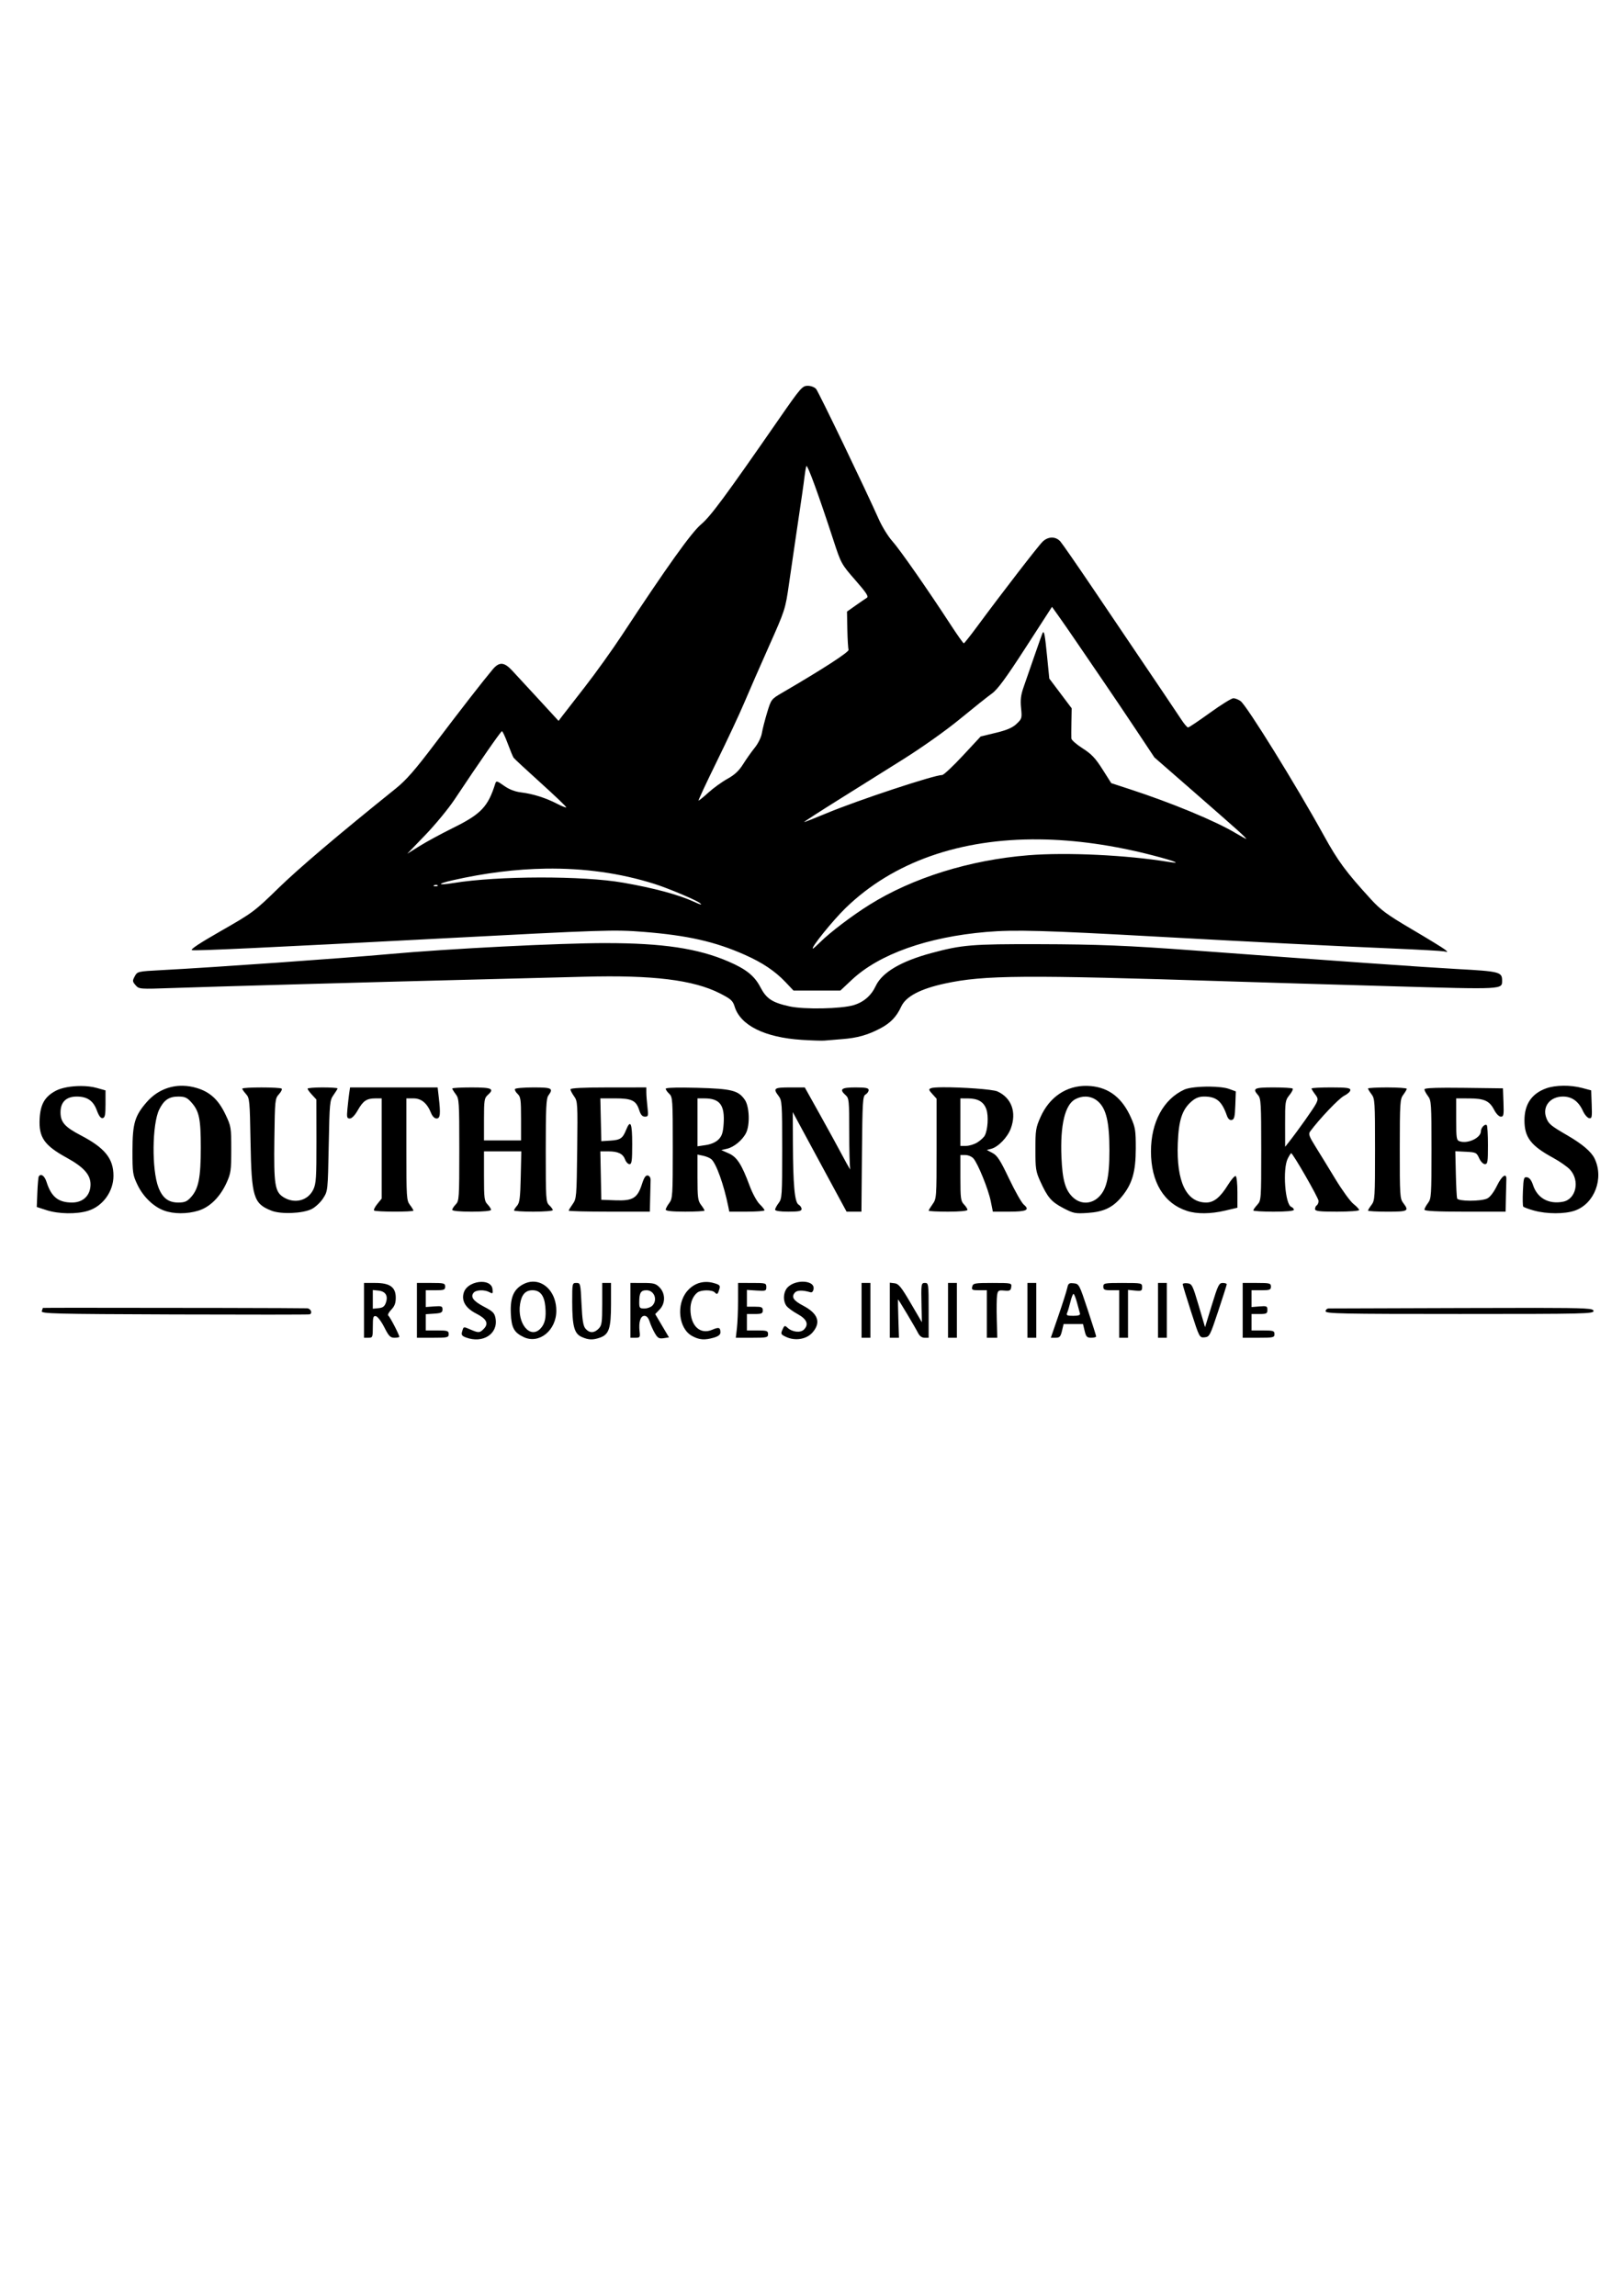 <?xml version="1.0" encoding="UTF-8" standalone="no"?>
<!-- Created with Inkscape (http://www.inkscape.org/) -->

<svg
   width="210mm"
   height="297mm"
   viewBox="0 0 210 297"
   version="1.1"
   id="svg1"
   xml:space="preserve"
   inkscape:version="1.3.2 (091e20e, 2023-11-25, custom)"
   sodipodi:docname="SRRI logo.svg"
   xmlns:inkscape="http://www.inkscape.org/namespaces/inkscape"
   xmlns:sodipodi="http://sodipodi.sourceforge.net/DTD/sodipodi-0.dtd"
   xmlns="http://www.w3.org/2000/svg"
   xmlns:svg="http://www.w3.org/2000/svg"><sodipodi:namedview
     id="namedview1"
     pagecolor="#ffffff"
     bordercolor="#666666"
     borderopacity="1.0"
     inkscape:showpageshadow="2"
     inkscape:pageopacity="0.0"
     inkscape:pagecheckerboard="0"
     inkscape:deskcolor="#d1d1d1"
     inkscape:document-units="mm"
     inkscape:zoom="0.5127877"
     inkscape:cx="396.85039"
     inkscape:cy="405.62596"
     inkscape:window-width="1440"
     inkscape:window-height="830"
     inkscape:window-x="1491"
     inkscape:window-y="1073"
     inkscape:window-maximized="1"
     inkscape:current-layer="layer1" /><defs
     id="defs1" /><g
     inkscape:label="Layer 1"
     inkscape:groupmode="layer"
     id="layer1"><path
       id="path204"
       style="fill:#000000"
       d="m 202.267,140.458 c -0.832,0.008 -1.623,0.124 -2.225,0.344 -1.863,0.68 -2.792,2.054 -2.792,4.128 0,2.206 0.821,3.281 3.702,4.849 0.858,0.467 1.839,1.15 2.18,1.519 1.322,1.429 0.808,3.834 -0.889,4.164 -1.846,0.359 -3.326,-0.458 -3.879,-2.141 -0.206,-0.628 -0.465,-0.97 -0.771,-1.019 -0.423,-0.067 -0.467,0.078 -0.543,1.773 -0.045,1.015 -0.027,1.921 0.04,2.013 0.067,0.092 0.687,0.324 1.376,0.516 v -5.1e-4 c 1.667,0.464 4.008,0.467 5.312,0.007 2.544,-0.898 3.783,-4.182 2.541,-6.742 -0.429,-0.885 -1.591,-1.871 -3.534,-2.998 -2.145,-1.245 -2.423,-1.479 -2.715,-2.273 -0.531,-1.445 0.491,-2.741 2.16,-2.741 1.157,0 2.016,0.617 2.578,1.854 0.215,0.472 0.574,0.895 0.799,0.939 0.369,0.074 0.403,-0.097 0.342,-1.755 l -0.067,-1.836 -1.142,-0.306 c -0.77,-0.206 -1.644,-0.304 -2.477,-0.296 z m -178.598,0.004 c -1.787,-0.036 -3.447,0.694 -4.68,2.107 -1.551,1.777 -1.843,2.768 -1.848,6.262 -0.004,2.894 0.033,3.151 0.638,4.426 0.731,1.542 2.069,2.843 3.442,3.347 1.251,0.459 2.984,0.465 4.449,0.015 1.487,-0.457 2.813,-1.771 3.648,-3.616 0.553,-1.221 0.604,-1.587 0.604,-4.294 0,-2.869 -0.023,-3.007 -0.752,-4.541 -0.898,-1.889 -1.985,-2.895 -3.683,-3.41 -0.613,-0.186 -1.222,-0.283 -1.817,-0.295 z m 116.962,0.011 c -2.625,-0.047 -4.835,1.426 -5.996,4.03 -0.612,1.373 -0.665,1.707 -0.665,4.209 -3.6e-4,2.464 0.058,2.846 0.62,4.089 0.951,2.102 1.438,2.671 2.98,3.48 1.317,0.691 1.551,0.738 3.153,0.632 2.081,-0.137 3.254,-0.693 4.407,-2.088 1.365,-1.651 1.822,-3.209 1.828,-6.231 0.005,-2.345 -0.057,-2.739 -0.625,-4.018 -1.122,-2.525 -2.806,-3.852 -5.172,-4.074 -0.178,-0.017 -0.355,-0.026 -0.53,-0.029 z m -130.172,0.021 c -1.226,-0.002 -2.486,0.215 -3.235,0.612 -1.423,0.755 -1.991,1.733 -2.093,3.606 -0.132,2.422 0.586,3.46 3.501,5.06 2.196,1.205 3.082,2.196 3.082,3.446 0,1.417 -0.949,2.349 -2.391,2.349 -1.782,0 -2.689,-0.732 -3.3,-2.659 -0.256,-0.808 -0.745,-1.152 -1.009,-0.709 -0.058,0.098 -0.139,1.025 -0.181,2.061 l -0.076,1.884 1.252,0.407 c 1.56,0.506 3.896,0.544 5.383,0.087 1.904,-0.585 3.289,-2.493 3.289,-4.529 0,-2.231 -1.111,-3.606 -4.224,-5.231 -2.075,-1.083 -2.626,-1.708 -2.626,-2.982 0,-1.325 0.734,-2.038 2.097,-2.038 1.359,0 2.138,0.534 2.597,1.778 0.273,0.741 0.512,1.056 0.763,1.006 0.295,-0.059 0.365,-0.408 0.365,-1.827 v -1.754 l -1.142,-0.32 c -0.594,-0.167 -1.317,-0.246 -2.053,-0.248 z m 146.057,0.078 c -1.308,-0.014 -2.686,0.118 -3.271,0.383 -2.702,1.229 -4.321,4.224 -4.321,7.994 0,3.971 1.673,6.733 4.664,7.703 1.283,0.416 3.059,0.401 4.937,-0.041 l 1.586,-0.373 v -1.977 c 0,-1.087 -0.098,-2.039 -0.217,-2.115 -0.119,-0.076 -0.57,0.431 -1,1.129 -1.001,1.619 -1.828,2.292 -2.82,2.292 -2.581,0 -3.87,-2.691 -3.678,-7.678 0.115,-2.98 0.56,-4.342 1.763,-5.39 0.531,-0.463 0.991,-0.642 1.644,-0.642 1.58,0 2.286,0.587 2.935,2.44 0.156,0.446 0.366,0.641 0.633,0.589 0.331,-0.065 0.411,-0.387 0.466,-1.887 l 0.066,-1.808 -0.866,-0.317 c -0.527,-0.193 -1.502,-0.292 -2.52,-0.303 z m -34.496,0.084 c -0.776,0.005 -1.356,0.041 -1.548,0.117 -0.338,0.134 -0.319,0.222 0.165,0.756 l 0.548,0.604 v 6.461 c 0,6.33 -0.01,6.476 -0.514,7.18 -0.283,0.396 -0.514,0.777 -0.514,0.847 0,0.07 1.13,0.128 2.511,0.128 1.522,0 2.511,-0.093 2.511,-0.237 0,-0.13 -0.205,-0.449 -0.456,-0.709 -0.408,-0.422 -0.457,-0.788 -0.457,-3.427 v -2.955 h 0.65 c 0.357,0 0.825,0.202 1.04,0.448 0.584,0.668 1.922,3.972 2.236,5.521 l 0.275,1.359 h 2.11 c 2.259,0 2.716,-0.221 1.888,-0.915 -0.281,-0.236 -1.137,-1.745 -1.901,-3.353 -1.137,-2.392 -1.525,-2.995 -2.136,-3.319 l -0.747,-0.396 0.572,-0.148 c 0.906,-0.236 2.114,-1.489 2.536,-2.632 0.773,-2.095 0.102,-3.954 -1.728,-4.791 -0.631,-0.289 -4.715,-0.554 -7.041,-0.539 z m -80.286,0.02 c -1.067,0 -1.94,0.074 -1.94,0.164 0,0.09 0.257,0.442 0.571,0.782 l 0.571,0.617 0.009,5.386 c 0.007,4.706 -0.043,5.494 -0.4,6.248 -0.691,1.461 -2.433,1.907 -3.879,0.995 -1.102,-0.696 -1.245,-1.624 -1.165,-7.568 0.067,-4.991 0.087,-5.188 0.585,-5.736 0.284,-0.312 0.446,-0.64 0.361,-0.728 -0.203,-0.21 -5.101,-0.208 -5.101,0.002 0,0.089 0.219,0.403 0.486,0.698 0.461,0.508 0.491,0.822 0.584,6.16 0.125,7.168 0.382,8.013 2.708,8.926 l -5.17e-4,5.2e-4 c 1.236,0.485 4.048,0.369 5.204,-0.213 0.482,-0.243 1.15,-0.869 1.484,-1.392 0.607,-0.95 0.607,-0.95 0.721,-6.799 0.109,-5.6 0.136,-5.88 0.628,-6.568 0.283,-0.395 0.514,-0.776 0.514,-0.846 0,-0.07 -0.873,-0.128 -1.94,-0.128 z m 3.56,5.2e-4 -0.112,0.768 c -0.062,0.423 -0.164,1.327 -0.228,2.009 -0.102,1.095 -0.066,1.241 0.309,1.241 0.261,0 0.655,-0.407 1.024,-1.059 0.696,-1.229 1.157,-1.541 2.283,-1.541 h 0.814 v 6.482 6.482 l -0.564,0.694 c -0.31,0.382 -0.499,0.762 -0.419,0.845 0.184,0.19 5.092,0.201 5.092,0.011 0,-0.077 -0.205,-0.41 -0.456,-0.741 -0.432,-0.568 -0.457,-0.959 -0.457,-7.188 v -6.586 h 0.924 c 1.02,0 1.763,0.62 2.274,1.898 0.171,0.427 0.45,0.702 0.71,0.702 0.478,0 0.537,-0.574 0.281,-2.777 l -0.144,-1.241 H 50.959 Z m 15.732,0 c -1.381,0 -2.511,0.062 -2.511,0.14 0,0.077 0.206,0.41 0.457,0.741 0.432,0.568 0.456,0.959 0.456,7.188 0,6.271 -0.022,6.609 -0.456,7.059 -0.251,0.26 -0.457,0.579 -0.457,0.709 0,0.143 0.989,0.237 2.511,0.237 1.522,0 2.511,-0.093 2.511,-0.237 0,-0.13 -0.205,-0.449 -0.456,-0.709 -0.411,-0.426 -0.457,-0.788 -0.457,-3.664 v -3.191 h 2.414 2.415 l -0.074,3.285 c -0.062,2.725 -0.142,3.363 -0.474,3.741 -0.22,0.251 -0.399,0.528 -0.399,0.615 0,0.087 1.13,0.159 2.511,0.159 1.381,0 2.511,-0.09 2.511,-0.2 0,-0.11 -0.205,-0.392 -0.456,-0.627 -0.436,-0.409 -0.457,-0.728 -0.457,-7.083 0,-5.485 0.059,-6.735 0.335,-7.113 0.684,-0.936 0.475,-1.05 -1.92,-1.05 -1.248,0 -2.325,0.092 -2.392,0.205 -0.067,0.113 0.081,0.395 0.329,0.627 0.401,0.376 0.451,0.734 0.451,3.223 v 2.8 h -2.397 -2.397 v -2.72 c 0,-2.428 0.049,-2.764 0.457,-3.125 0.947,-0.839 0.601,-1.009 -2.055,-1.009 z m 17.693,0 c -3.248,0 -4.909,0.083 -4.909,0.246 0,0.135 0.213,0.544 0.474,0.909 0.456,0.639 0.471,0.896 0.399,6.944 -0.072,6.082 -0.091,6.303 -0.588,6.999 -0.283,0.395 -0.514,0.776 -0.514,0.846 0,0.07 2.363,0.128 5.251,0.128 h 5.251 l 0.041,-1.773 c 0.022,-0.975 0.048,-2.01 0.057,-2.301 0.01,-0.313 -0.138,-0.56 -0.361,-0.604 -0.274,-0.055 -0.481,0.25 -0.759,1.117 -0.581,1.81 -1.176,2.175 -3.414,2.093 l -1.842,-0.068 -0.064,-3.132 -0.064,-3.132 h 1.049 c 1.265,0 1.883,0.308 2.166,1.078 0.116,0.317 0.368,0.576 0.56,0.576 0.291,0 0.348,-0.428 0.348,-2.6 0,-2.739 -0.221,-3.241 -0.797,-1.813 -0.438,1.086 -0.74,1.287 -2.056,1.37 l -1.142,0.073 -0.065,-2.77 -0.064,-2.77 h 1.897 c 2.181,0 2.737,0.272 3.14,1.537 0.188,0.589 0.398,0.827 0.734,0.827 0.434,0 0.46,-0.097 0.327,-1.241 -0.079,-0.683 -0.145,-1.534 -0.146,-1.891 l -0.002,-0.65 z m 23.494,0 c -2.071,0 -2.224,0.116 -1.463,1.117 0.431,0.567 0.457,0.959 0.457,6.919 0,5.96 -0.026,6.352 -0.457,6.919 -0.251,0.331 -0.457,0.717 -0.457,0.859 0,0.164 0.627,0.258 1.713,0.258 1.344,0 1.712,-0.074 1.712,-0.343 0,-0.189 -0.176,-0.445 -0.392,-0.569 -0.505,-0.292 -0.711,-2.534 -0.733,-7.951 l -0.017,-4.018 1.21,2.245 c 0.666,1.235 2.232,4.133 3.481,6.441 l 2.272,4.196 h 0.961 0.961 l 0.066,-7.463 c 0.061,-6.819 0.101,-7.482 0.466,-7.694 0.22,-0.127 0.4,-0.386 0.4,-0.574 0,-0.269 -0.369,-0.343 -1.713,-0.343 -1.833,0 -2.127,0.236 -1.256,1.009 0.426,0.378 0.457,0.697 0.457,4.76 0,2.396 0.06,4.551 0.134,4.789 0.074,0.238 -0.344,-0.471 -0.928,-1.576 -0.585,-1.105 -1.939,-3.578 -3.01,-5.496 l -1.947,-3.486 z m 62.538,0 c -2.488,0 -2.733,0.126 -1.96,1.011 0.36,0.412 0.399,1.102 0.399,7.032 0,6.493 -0.006,6.581 -0.514,7.14 -0.283,0.311 -0.514,0.639 -0.514,0.728 0,0.089 1.182,0.162 2.626,0.162 1.651,0 2.625,-0.091 2.625,-0.244 0,-0.134 -0.152,-0.304 -0.338,-0.378 -0.802,-0.319 -1.135,-4.884 -0.455,-6.245 0.192,-0.384 0.392,-0.697 0.444,-0.697 0.22,0 3.545,5.79 3.545,6.173 0,0.229 -0.102,0.483 -0.228,0.563 -0.126,0.08 -0.228,0.299 -0.228,0.486 0,0.278 0.521,0.341 2.854,0.341 1.57,0 2.854,-0.094 2.854,-0.209 0,-0.115 -0.334,-0.472 -0.742,-0.795 -0.408,-0.323 -1.461,-1.774 -2.34,-3.224 -0.879,-1.451 -2.037,-3.339 -2.573,-4.198 -0.817,-1.307 -0.929,-1.623 -0.691,-1.945 1.198,-1.625 3.744,-4.298 4.402,-4.621 0.442,-0.217 0.803,-0.549 0.803,-0.738 0,-0.28 -0.467,-0.343 -2.511,-0.343 -1.381,0 -2.511,0.062 -2.511,0.14 0,0.077 0.203,0.407 0.451,0.733 0.405,0.534 0.418,0.658 0.129,1.238 -0.291,0.583 -2.353,3.494 -3.527,4.98 l -0.467,0.591 -0.005,-2.996 c -0.005,-2.845 0.024,-3.03 0.56,-3.69 0.31,-0.382 0.499,-0.762 0.419,-0.845 -0.08,-0.083 -1.208,-0.151 -2.505,-0.151 z m 14.764,0 c -1.381,0 -2.511,0.063 -2.511,0.14 0,0.077 0.205,0.41 0.456,0.741 0.432,0.568 0.457,0.959 0.457,7.156 0,6.197 -0.025,6.587 -0.457,7.156 -0.251,0.331 -0.456,0.664 -0.456,0.741 0,0.077 1.13,0.14 2.511,0.14 2.692,0 2.842,-0.082 2.055,-1.118 -0.431,-0.568 -0.457,-0.954 -0.452,-7.01 0.005,-5.997 0.034,-6.447 0.452,-7 0.246,-0.325 0.448,-0.67 0.451,-0.768 0.003,-0.098 -1.125,-0.177 -2.506,-0.177 z m -91.027,0.02 c -1.496,-0.009 -2.35,0.043 -2.35,0.15 0,0.126 0.206,0.421 0.457,0.657 0.436,0.408 0.456,0.728 0.456,6.978 0,6.192 -0.025,6.582 -0.456,7.15 -0.251,0.331 -0.457,0.717 -0.457,0.859 0,0.171 0.848,0.258 2.511,0.258 1.381,0 2.511,-0.063 2.511,-0.14 0,-0.077 -0.206,-0.41 -0.457,-0.741 -0.401,-0.528 -0.457,-0.959 -0.457,-3.553 v -2.952 l 0.72,0.149 c 0.396,0.082 0.875,0.281 1.065,0.443 0.641,0.548 1.629,3.304 2.202,6.144 l 0.131,0.65 h 2.278 c 1.253,0 2.279,-0.08 2.279,-0.178 0,-0.098 -0.288,-0.459 -0.64,-0.803 -0.352,-0.344 -0.93,-1.407 -1.284,-2.363 -1.035,-2.791 -1.64,-3.727 -2.72,-4.204 l -0.95,-0.421 0.747,-0.172 c 0.897,-0.207 1.998,-1.12 2.457,-2.039 0.525,-1.05 0.438,-3.423 -0.157,-4.288 -0.838,-1.219 -1.698,-1.435 -6.187,-1.555 -0.634,-0.017 -1.204,-0.027 -1.703,-0.03 z m 98.584,0.021 c -1.936,0.006 -2.763,0.073 -2.763,0.213 0,0.144 0.206,0.533 0.457,0.864 0.431,0.567 0.456,0.959 0.456,6.919 0,5.96 -0.026,6.352 -0.456,6.919 -0.251,0.331 -0.457,0.717 -0.457,0.859 v 5.2e-4 c 0,0.179 1.607,0.258 5.251,0.258 h 5.251 l 0.038,-1.891 c 0.021,-1.04 0.047,-2.068 0.057,-2.285 0.044,-0.904 -0.574,-0.492 -1.206,0.804 -0.422,0.865 -0.902,1.493 -1.277,1.67 -0.818,0.386 -3.76,0.377 -3.888,-0.012 -0.053,-0.163 -0.127,-1.603 -0.164,-3.201 l -0.067,-2.906 1.369,0.069 c 1.295,0.065 1.389,0.111 1.713,0.833 0.192,0.429 0.518,0.765 0.742,0.768 0.355,0.005 0.399,-0.267 0.399,-2.437 0,-1.343 -0.068,-2.513 -0.15,-2.598 -0.226,-0.234 -0.763,0.314 -0.763,0.778 0,0.851 -1.681,1.656 -2.735,1.309 -0.428,-0.141 -0.461,-0.349 -0.461,-2.854 V 142.095 l 1.655,0.003 c 1.978,0.004 2.645,0.307 3.253,1.478 0.266,0.512 0.628,0.881 0.866,0.881 0.364,5.7e-4 0.401,-0.202 0.342,-1.831 l -0.067,-1.832 -5.08,-0.064 c -0.903,-0.011 -1.671,-0.016 -2.317,-0.014 z m -163.986,1.141 c 0.818,0 1.116,0.13 1.646,0.717 1.044,1.157 1.248,2.123 1.248,5.901 0,3.864 -0.285,5.307 -1.266,6.393 -0.515,0.571 -0.815,0.698 -1.649,0.698 -1.269,0 -2.03,-0.578 -2.561,-1.946 -0.886,-2.281 -0.828,-8.205 0.099,-10.087 0.607,-1.233 1.265,-1.677 2.482,-1.677 z m 117.387,0.004 c 0.576,0.008 1.13,0.214 1.582,0.608 1.084,0.945 1.49,2.674 1.493,6.361 0.003,3.569 -0.389,5.163 -1.508,6.139 v -5.2e-4 c -0.926,0.807 -2.199,0.811 -3.12,0.008 -1.063,-0.926 -1.454,-2.245 -1.58,-5.319 -0.169,-4.125 0.459,-6.745 1.785,-7.456 0.438,-0.235 0.9,-0.347 1.348,-0.341 z m -50.225,0.233 h 0.899 c 2.004,0 2.653,0.868 2.482,3.319 -0.078,1.118 -0.221,1.552 -0.656,1.992 -0.347,0.352 -0.962,0.624 -1.64,0.726 l -1.085,0.162 v -3.1 z m 34.018,5.2e-4 0.97,0.003 c 1.32,0.005 2.058,0.443 2.393,1.421 0.293,0.854 0.186,2.62 -0.205,3.375 -0.121,0.234 -0.548,0.633 -0.948,0.885 v 5.2e-4 c -0.4,0.253 -1.061,0.459 -1.469,0.46 l -0.742,0.001 v -3.073 z m -55.369,23.707 c -0.382,0.014 -0.776,0.116 -1.166,0.318 -1.265,0.654 -1.726,1.719 -1.636,3.785 0.081,1.859 0.417,2.478 1.665,3.069 1.992,0.943 4.222,-0.858 4.223,-3.41 7.88e-4,-2.242 -1.433,-3.824 -3.087,-3.762 z m 34.905,0.003 c -0.653,0.015 -1.379,0.239 -1.853,0.696 -0.59,0.568 -0.685,1.734 -0.198,2.424 0.174,0.246 0.816,0.721 1.427,1.055 1.221,0.667 1.506,1.336 0.857,2.008 -0.449,0.465 -1.528,0.348 -2.148,-0.233 -0.339,-0.318 -0.404,-0.293 -0.643,0.251 -0.246,0.56 -0.211,0.629 0.476,0.95 1.181,0.552 2.652,0.3 3.417,-0.586 1.121,-1.298 0.717,-2.446 -1.217,-3.461 -1.254,-0.658 -1.547,-1.102 -1.096,-1.665 0.277,-0.346 0.993,-0.372 2.03,-0.073 0.212,0.061 0.366,-0.101 0.415,-0.435 0.092,-0.623 -0.628,-0.95 -1.468,-0.931 z m -41.487,0.022 c -0.923,0.002 -2.007,0.492 -2.295,1.36 -0.355,1.068 0.21,2.039 1.596,2.743 1.347,0.684 1.649,1.283 0.991,1.965 -0.53,0.548 -0.676,0.557 -1.737,0.098 -0.928,-0.401 -0.875,-0.415 -1.08,0.276 -0.121,0.41 -0.027,0.556 0.485,0.749 2.198,0.83 4.206,-0.461 3.842,-2.471 -0.124,-0.686 -0.336,-0.901 -1.475,-1.496 -1.394,-0.728 -1.8,-1.268 -1.364,-1.812 0.311,-0.387 1.422,-0.426 2.062,-0.071 0.414,0.229 0.451,0.19 0.384,-0.406 -0.072,-0.641 -0.692,-0.936 -1.409,-0.934 z m 29.047,0.012 c -0.933,0.005 -1.793,0.414 -2.448,1.185 -1.449,1.708 -1.111,4.849 0.624,5.799 0.946,0.518 1.613,0.57 2.822,0.223 0.581,-0.167 0.856,-0.382 0.856,-0.668 0,-0.655 -0.202,-0.725 -1.046,-0.36 -1.582,0.685 -2.835,-0.497 -2.835,-2.674 0,-0.887 0.334,-1.684 0.893,-2.128 0.466,-0.371 1.904,-0.386 2.254,-0.023 0.313,0.324 0.393,0.265 0.603,-0.444 0.134,-0.453 0.036,-0.553 -0.77,-0.778 -0.322,-0.09 -0.641,-0.133 -0.952,-0.131 z m 23.771,0.097 v 3.562 3.561 h 0.592 0.592 l -0.078,-2.482 c -0.043,-1.365 -0.062,-2.482 -0.043,-2.482 0.065,5.1e-4 2.253,3.667 2.574,4.314 0.212,0.428 0.505,0.65 0.855,0.65 h 0.532 v -3.546 c 0,-3.388 -0.021,-3.546 -0.457,-3.546 -0.516,0 -0.526,0.064 -0.462,3.073 l 0.043,2.009 -1.453,-2.482 c -1.211,-2.069 -1.556,-2.495 -2.073,-2.557 z m -68.035,0.032 v 3.546 3.546 h 0.571 c 0.546,0 0.571,-0.062 0.571,-1.436 0,-1.239 0.055,-1.425 0.399,-1.359 0.22,0.042 0.708,0.688 1.085,1.435 0.581,1.152 0.78,1.359 1.313,1.359 0.345,3.7e-4 0.628,-0.056 0.628,-0.126 0,-0.264 -1.211,-2.599 -1.42,-2.737 -0.12,-0.08 0.047,-0.421 0.372,-0.758 0.438,-0.453 0.591,-0.856 0.591,-1.551 0,-1.376 -0.751,-1.919 -2.656,-1.919 z m 6.849,0 v 3.546 3.546 h 2.055 c 1.903,0 2.055,-0.035 2.055,-0.473 0,-0.424 -0.152,-0.473 -1.484,-0.473 h -1.484 v -1.051 -1.051 l 1.085,-0.072 c 0.909,-0.06 1.084,-0.149 1.084,-0.545 0,-0.418 -0.126,-0.463 -1.084,-0.392 l -1.085,0.081 v -1.085 -1.085 h 1.256 c 1.103,0 1.256,-0.057 1.256,-0.473 0,-0.433 -0.153,-0.473 -1.827,-0.473 z m 20.628,0 c -0.529,0 -0.537,0.037 -0.536,2.423 0.002,3.15 0.263,4.131 1.213,4.559 0.894,0.403 1.472,0.422 2.411,0.083 1.139,-0.411 1.397,-1.21 1.397,-4.335 v -2.73 H 78.492 77.921 v 2.718 c 0,2.403 -0.053,2.773 -0.457,3.191 -0.575,0.595 -1.186,0.603 -1.695,0.02 -0.308,-0.352 -0.424,-1.06 -0.526,-3.191 -0.127,-2.679 -0.142,-2.738 -0.667,-2.738 z m 6.997,0 v 3.546 3.546 h 0.639 c 0.596,0 0.633,-0.056 0.546,-0.827 -0.136,-1.207 0.115,-2.01 0.628,-2.01 0.288,0 0.518,0.26 0.681,0.768 0.135,0.423 0.44,1.097 0.677,1.499 0.362,0.614 0.542,0.714 1.124,0.626 l 0.693,-0.105 -0.891,-1.507 -0.891,-1.507 0.565,-0.585 c 0.767,-0.794 0.77,-2.071 0.005,-2.863 -0.489,-0.506 -0.765,-0.58 -2.169,-0.58 z m 13.927,0 -0.002,2.305 c -0.001,1.268 -0.067,2.863 -0.146,3.546 l -0.144,1.241 h 2.087 c 1.934,0 2.086,-0.035 2.086,-0.473 0,-0.42 -0.152,-0.473 -1.369,-0.473 H 96.642 v -1.063 -1.063 h 1.027 c 0.875,0 1.027,-0.07 1.027,-0.473 0,-0.403 -0.152,-0.473 -1.027,-0.473 H 96.642 v -1.085 -1.086 l 1.256,0.081 c 1.174,0.076 1.256,0.046 1.256,-0.451 -3e-4,-0.507 -0.085,-0.532 -1.827,-0.532 z m 15.981,0 v 3.546 3.546 h 0.571 0.571 v -3.546 -3.546 h -0.571 z m 11.187,0 v 3.546 3.546 h 0.571 0.571 v -3.546 -3.546 h -0.571 z m 5.751,0 c -2.309,0 -2.51,0.036 -2.62,0.473 -0.106,0.42 -0.007,0.473 0.886,0.473 h 1.006 v 3.073 3.073 h 0.674 0.674 l -0.065,-2.423 c -0.036,-1.333 -0.017,-2.722 0.042,-3.088 0.098,-0.604 0.183,-0.659 0.932,-0.591 0.707,0.064 0.835,-0.001 0.898,-0.457 0.072,-0.524 0.035,-0.532 -2.427,-0.532 z m 4.523,0 v 3.546 3.546 h 0.571 0.571 v -3.546 -3.546 h -0.571 z m 12.328,0 c -2.359,0 -2.511,0.029 -2.511,0.473 0,0.403 0.153,0.473 1.028,0.473 h 1.027 v 3.073 3.073 h 0.571 0.571 v -3.097 -3.097 l 0.913,0.09 c 0.824,0.081 0.913,0.037 0.913,-0.448 0,-0.527 -0.051,-0.538 -2.511,-0.538 z m 4.566,0 v 3.546 3.546 h 0.571 0.571 v -3.546 -3.546 h -0.571 z m 8.373,0 c -0.478,0 -0.618,0.285 -1.408,2.86 l -0.877,2.861 -0.827,-2.801 c -0.774,-2.619 -0.868,-2.806 -1.446,-2.876 -0.34,-0.041 -0.62,0.012 -0.621,0.118 -0.001,0.106 0.487,1.709 1.085,3.563 1.079,3.349 1.09,3.37 1.747,3.309 0.634,-0.059 0.704,-0.192 1.759,-3.37 0.604,-1.82 1.103,-3.389 1.109,-3.487 0.006,-0.098 -0.228,-0.177 -0.52,-0.177 z m 2.585,0 v 3.546 3.546 h 2.055 c 1.903,0 2.055,-0.035 2.055,-0.473 0,-0.424 -0.152,-0.473 -1.484,-0.473 h -1.484 v -1.063 -1.063 h 1.027 c 0.914,0 1.027,-0.059 1.027,-0.534 0,-0.487 -0.089,-0.526 -1.027,-0.449 l -1.027,0.084 v -1.087 -1.087 h 1.256 c 1.103,0 1.256,-0.057 1.256,-0.473 0,-0.433 -0.152,-0.473 -1.826,-0.473 z m -22.156,0.027 c -0.358,0.003 -0.447,0.149 -0.554,0.653 -0.083,0.389 -0.592,1.99 -1.133,3.559 l -0.983,2.852 h 0.615 c 0.521,0 0.648,-0.135 0.827,-0.886 l 0.211,-0.886 h 1.256 1.256 l 0.211,0.886 c 0.182,0.763 0.301,0.886 0.856,0.886 0.355,0 0.64,-0.08 0.633,-0.177 -0.007,-0.098 -0.505,-1.667 -1.106,-3.487 -1.069,-3.231 -1.111,-3.31 -1.794,-3.381 -0.115,-0.012 -0.212,-0.019 -0.295,-0.019 z m -90.398,0.888 0.719,0.074 c 0.921,0.095 1.279,0.656 0.981,1.539 -0.173,0.513 -0.39,0.679 -0.962,0.736 l -0.738,0.074 v -1.212 z m 20.662,0.03 c 0.99,0 1.527,0.682 1.659,2.112 0.133,1.436 -0.048,2.247 -0.638,2.858 -1.329,1.376 -3.019,-0.668 -2.63,-3.181 0.189,-1.225 0.696,-1.789 1.609,-1.789 z m 14.742,0 c 1.012,0 1.49,1.243 0.766,1.992 -0.197,0.204 -0.66,0.372 -1.027,0.372 -0.609,0 -0.669,-0.072 -0.669,-0.808 0,-1.22 0.201,-1.555 0.93,-1.555 z m 55.258,0.473 c 0.082,0 0.285,0.505 0.452,1.122 0.166,0.618 0.34,1.256 0.387,1.419 0.058,0.203 -0.215,0.295 -0.871,0.295 -0.823,0 -0.93,-0.057 -0.78,-0.413 0.096,-0.228 0.284,-0.866 0.419,-1.418 0.134,-0.552 0.312,-1.005 0.394,-1.005 z m -128.123,1.794 c -3.143,10e-4 -5.231,0.007 -5.231,0.018 -1.11e-4,0.022 -0.063,0.208 -0.138,0.412 -0.125,0.337 1.526,0.378 17.18,0.433 9.525,0.033 17.395,0.028 17.489,-0.012 0.39,-0.166 0.132,-0.757 -0.343,-0.784 -0.593,-0.035 -19.527,-0.07 -28.957,-0.066 z m 187.78,0.015 c -2.33,-0.001 -5.371,0.006 -9.343,0.018 -9.291,0.027 -17.072,0.052 -17.291,0.056 -0.22,0.004 -0.399,0.166 -0.399,0.361 0,0.312 2.082,0.354 17.368,0.354 16.376,0 17.363,-0.024 17.291,-0.411 -0.054,-0.29 -0.635,-0.374 -7.625,-0.379 z M 104.508,49.911 c -0.696,0 -0.91,0.247 -3.729,4.314 -6.979,10.068 -8.833,12.573 -10.073,13.617 -1.246,1.048 -4.398,5.46 -10.217,14.303 -1.272,1.933 -3.445,4.965 -4.828,6.737 C 74.278,90.653 72.95,92.363 72.71,92.681 l -0.437,0.578 -2.597,-2.824 c -1.429,-1.553 -2.971,-3.223 -3.428,-3.71 -1.029,-1.098 -1.658,-1.128 -2.506,-0.118 -1.25,1.489 -4.236,5.329 -7.499,9.644 -2.564,3.391 -3.692,4.679 -5.062,5.78 -7.504,6.032 -12.527,10.298 -15.208,12.913 -3.02,2.947 -3.306,3.159 -7.358,5.474 -2.82,1.611 -4.067,2.439 -3.767,2.5 0.515,0.105 9.543,-0.319 32.183,-1.51 21.084,-1.11 22.458,-1.155 26.227,-0.855 5.71,0.454 9.259,1.257 13.113,2.967 2.297,1.019 3.925,2.113 5.283,3.551 l 1.018,1.077 h 3.03 3.03 l 1.483,-1.391 c 3.546,-3.327 9.784,-5.545 17.42,-6.193 3.637,-0.309 7.483,-0.203 22.201,0.613 12.473,0.691 22.719,1.207 30.593,1.539 3.202,0.135 6.078,0.297 6.392,0.36 0.556,0.112 0.559,0.106 0.114,-0.254 -0.251,-0.203 -2.164,-1.373 -4.25,-2.601 -3.239,-1.907 -4.023,-2.485 -5.365,-3.955 -3.193,-3.497 -4.204,-4.87 -6.048,-8.215 -3.557,-6.451 -9.952,-16.771 -10.754,-17.352 -0.28,-0.203 -0.7,-0.37 -0.933,-0.37 -0.233,0 -1.602,0.851 -3.042,1.891 -1.44,1.04 -2.71,1.891 -2.821,1.891 -0.111,0 -0.497,-0.452 -0.858,-1.005 -0.616,-0.941 -1.858,-2.784 -11.438,-16.96 -2.065,-3.055 -3.963,-5.794 -4.218,-6.086 -0.598,-0.684 -1.569,-0.684 -2.291,0 -0.547,0.518 -5.272,6.638 -8.482,10.986 -0.879,1.191 -1.657,2.171 -1.728,2.178 -0.071,0.007 -0.84,-1.077 -1.707,-2.409 -3.001,-4.608 -6.593,-9.754 -7.551,-10.818 -0.529,-0.587 -1.316,-1.864 -1.749,-2.837 -1.74,-3.909 -7.776,-16.45 -8.103,-16.837 -0.198,-0.234 -0.67,-0.414 -1.088,-0.414 z m -0.164,10.38 c 0.189,-0.083 1.587,3.755 3.493,9.593 0.986,3.022 1.033,3.107 2.83,5.162 1.441,1.647 1.757,2.132 1.492,2.292 -0.185,0.112 -0.837,0.559 -1.451,0.993 l -1.116,0.79 0.045,2.313 c 0.025,1.272 0.097,2.452 0.159,2.621 0.103,0.277 -3.299,2.482 -8.559,5.547 -1.446,0.843 -1.456,0.856 -1.982,2.592 -0.291,0.96 -0.597,2.158 -0.679,2.662 -0.085,0.523 -0.48,1.327 -0.918,1.87 -0.422,0.524 -1.102,1.484 -1.509,2.135 -0.535,0.855 -1.096,1.379 -2.022,1.89 -0.705,0.389 -1.805,1.182 -2.445,1.762 -0.64,0.58 -1.223,1.054 -1.293,1.054 -0.071,0 0.982,-2.26 2.339,-5.022 1.358,-2.763 2.963,-6.193 3.566,-7.623 0.604,-1.43 2.047,-4.73 3.207,-7.333 2.083,-4.675 2.115,-4.774 2.584,-8.037 0.261,-1.817 0.633,-4.367 0.826,-5.667 0.885,-5.963 1.058,-7.16 1.176,-8.155 0.069,-0.585 0.178,-1.223 0.241,-1.418 0.004,-0.011 0.008,-0.018 0.015,-0.021 z m 31.774,18.213 0.909,1.274 c 0.5,0.701 1.514,2.165 2.253,3.254 0.739,1.089 2.254,3.31 3.368,4.935 1.114,1.625 3.082,4.545 4.374,6.488 l 2.35,3.533 4.759,4.149 c 2.618,2.282 5.316,4.651 5.997,5.266 0.681,0.614 1.186,1.118 1.123,1.12 -0.063,0.002 -0.679,-0.334 -1.369,-0.747 -2.628,-1.572 -8.259,-3.906 -13.725,-5.689 l -2.371,-0.774 -1.142,-1.799 c -0.913,-1.44 -1.427,-1.98 -2.568,-2.706 -0.785,-0.499 -1.438,-1.07 -1.451,-1.269 -0.013,-0.199 -0.01,-1.16 0.008,-2.135 l 0.032,-1.773 -1.448,-1.923 -1.448,-1.923 -0.291,-2.922 c -0.272,-2.734 -0.37,-3.265 -0.557,-3.02 -0.041,0.054 -0.514,1.375 -1.052,2.935 -0.537,1.56 -1.182,3.422 -1.433,4.137 -0.349,0.995 -0.424,1.623 -0.32,2.674 0.131,1.319 0.108,1.401 -0.586,2.057 -0.53,0.501 -1.245,0.809 -2.68,1.155 l -1.958,0.472 -2.319,2.493 c -1.275,1.371 -2.473,2.493 -2.662,2.493 -1.056,0 -11,3.291 -14.98,4.957 -1.558,0.652 -2.857,1.16 -2.886,1.128 -0.029,-0.032 1.864,-1.257 4.206,-2.723 2.342,-1.466 6.189,-3.876 8.55,-5.355 2.504,-1.569 5.595,-3.761 7.42,-5.262 1.721,-1.415 3.57,-2.888 4.109,-3.273 0.744,-0.531 1.802,-1.969 4.385,-5.962 z M 64.945,94.59 c 0.083,-0.003 0.418,0.713 0.745,1.591 0.326,0.878 0.67,1.705 0.762,1.84 0.093,0.134 1.685,1.613 3.539,3.286 1.854,1.673 3.328,3.086 3.276,3.14 -0.052,0.054 -0.593,-0.16 -1.202,-0.476 -1.451,-0.752 -3.097,-1.272 -4.622,-1.459 -0.822,-0.101 -1.564,-0.388 -2.228,-0.861 -0.904,-0.644 -1.008,-0.67 -1.13,-0.283 -0.944,3.003 -1.842,3.947 -5.454,5.729 -1.507,0.744 -3.459,1.801 -4.338,2.35 l -1.598,0.998 2.344,-2.434 c 1.289,-1.339 2.984,-3.397 3.767,-4.574 3.223,-4.844 5.999,-8.842 6.141,-8.847 z m 69.511,13.998 c 4.646,0.048 9.612,0.741 14.805,2.094 2.843,0.741 3.718,1.109 1.946,0.819 -5.432,-0.89 -13.216,-1.26 -18.15,-0.861 -7.593,0.614 -14.975,2.915 -20.568,6.413 -2.218,1.387 -5.063,3.543 -6.331,4.797 -0.48,0.475 -0.917,0.863 -0.973,0.863 -0.363,0 2.555,-3.622 4.227,-5.246 6.148,-5.97 14.823,-8.985 25.044,-8.879 z m -63.852,3.784 c 4.957,-0.076 9.647,0.581 14.052,1.969 1.832,0.578 5.518,2.134 5.924,2.502 0.302,0.274 0.136,0.234 -0.788,-0.186 -2.044,-0.93 -5.106,-1.755 -9.146,-2.465 -5.222,-0.918 -16.208,-0.897 -21.975,0.042 -2.104,0.343 -2.176,0.112 -0.112,-0.356 4.171,-0.945 8.189,-1.447 12.044,-1.506 z m -14.192,2.096 c 0.092,-0.001 0.173,0.021 0.215,0.065 0.076,0.079 -0.059,0.134 -0.3,0.124 -0.266,-0.011 -0.32,-0.067 -0.138,-0.143 0.072,-0.03 0.151,-0.045 0.222,-0.046 z m 21.966,7.536 c -6.083,0.002 -20.282,0.721 -27.967,1.417 -6.088,0.551 -22.676,1.72 -29.557,2.083 -3.028,0.16 -3.079,0.172 -3.417,0.796 -0.315,0.582 -0.306,0.676 0.106,1.152 0.442,0.51 0.519,0.516 4.787,0.365 5.151,-0.182 25.529,-0.755 38.355,-1.078 5.023,-0.126 11.752,-0.299 14.954,-0.384 8.832,-0.235 14.085,0.411 17.506,2.151 1.429,0.727 1.674,0.947 1.911,1.716 0.75,2.431 3.887,3.988 8.664,4.299 1.318,0.086 2.654,0.128 2.968,0.095 0.314,-0.034 1.341,-0.119 2.283,-0.19 1.938,-0.145 3.306,-0.529 4.931,-1.386 1.33,-0.701 2.093,-1.498 2.716,-2.84 0.603,-1.299 2.476,-2.282 5.661,-2.969 5.062,-1.093 10.215,-1.13 37.033,-0.265 3.893,0.126 13.215,0.404 20.716,0.619 14.611,0.418 14.329,0.434 14.329,-0.748 0,-1.093 -0.331,-1.178 -5.762,-1.475 -4.275,-0.234 -15.477,-1.024 -34.077,-2.404 -8.564,-0.636 -12.516,-0.796 -20.091,-0.815 -8.689,-0.022 -9.965,0.083 -13.937,1.157 -3.934,1.063 -6.36,2.502 -7.183,4.26 -0.58,1.24 -1.551,2.081 -2.853,2.471 -1.614,0.484 -6.411,0.576 -8.299,0.159 -2.242,-0.495 -2.987,-0.985 -3.766,-2.479 -0.769,-1.474 -1.842,-2.336 -4.143,-3.327 -3.931,-1.694 -8.505,-2.38 -15.868,-2.378 z" /></g></svg>
